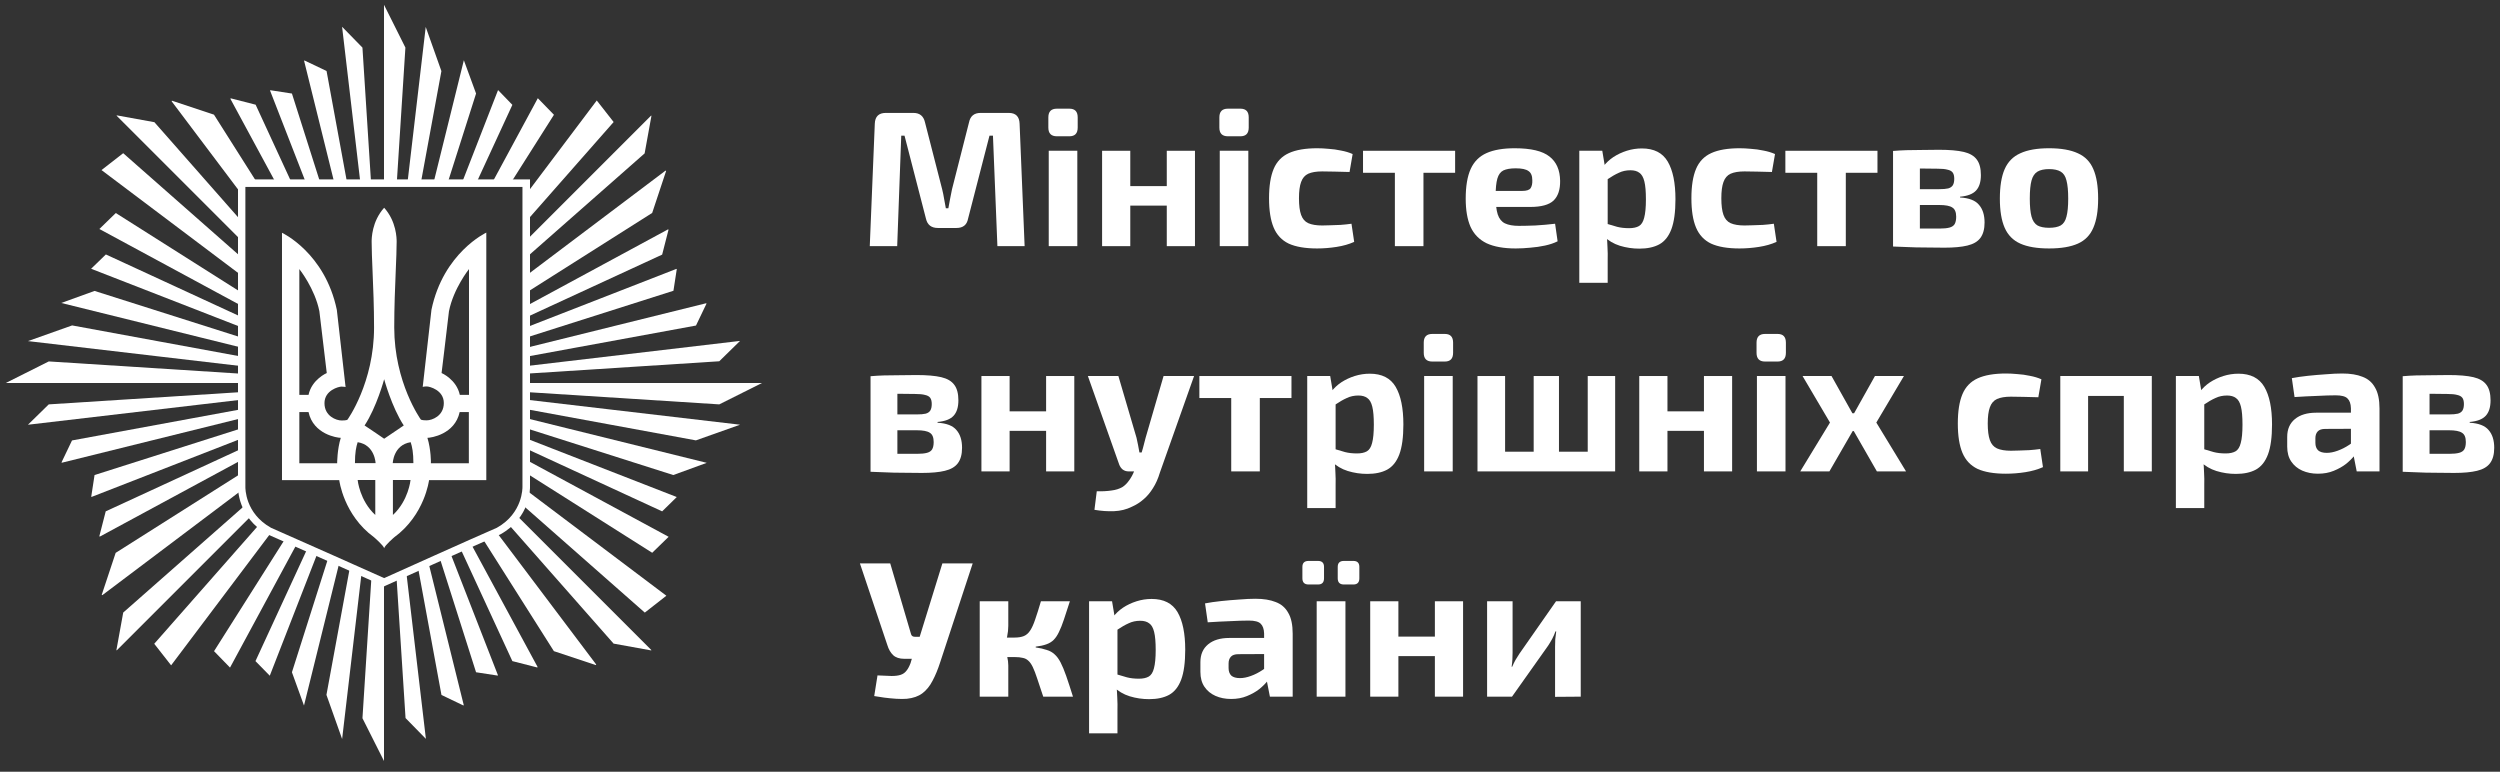 <svg width="230" height="71" viewBox="0 0 230 71" fill="none" xmlns="http://www.w3.org/2000/svg">
<rect x="0" y="0" width="230" height="71" fill="#333333" stroke="none"/>
<path d="M145.428 55.317V64.092L143.066 64.11V59.509C143.066 59.273 143.072 59.042 143.084 58.817C143.107 58.592 143.137 58.349 143.173 58.088H143.102C143.03 58.301 142.93 58.532 142.8 58.781C142.669 59.018 142.545 59.225 142.427 59.403L139.105 64.092H136.813V55.317H139.158V60.042C139.158 60.255 139.152 60.469 139.14 60.682C139.129 60.883 139.105 61.102 139.069 61.339H139.123C139.217 61.114 139.318 60.907 139.425 60.717C139.543 60.516 139.661 60.327 139.78 60.149L143.155 55.317H145.428Z" fill="white"/>
<path d="M128.652 55.317V64.092H126.059V55.317H128.652ZM132.169 58.568V60.362H128.545V58.568H132.169ZM134.603 55.317V64.092H132.009V55.317H134.603Z" fill="white"/>
<path d="M123.781 55.318V64.093H121.135V55.318H123.781ZM124.51 51.605C124.877 51.605 125.06 51.789 125.06 52.156V53.204C125.06 53.583 124.877 53.773 124.51 53.773H123.639C123.26 53.773 123.071 53.583 123.071 53.204V52.156C123.071 51.789 123.26 51.605 123.639 51.605H124.51ZM121.259 51.605C121.626 51.605 121.81 51.789 121.81 52.156V53.204C121.81 53.583 121.626 53.773 121.259 53.773H120.389C120.01 53.773 119.82 53.583 119.82 53.204V52.156C119.82 51.789 120.01 51.605 120.389 51.605H121.259Z" fill="white"/>
<path d="M115.499 55.086C116.245 55.086 116.867 55.187 117.364 55.388C117.873 55.577 118.258 55.909 118.519 56.383C118.791 56.844 118.927 57.484 118.927 58.301V64.092H116.831L116.458 62.191L116.298 61.925V58.283C116.286 57.869 116.18 57.567 115.979 57.377C115.789 57.188 115.428 57.093 114.895 57.093C114.433 57.093 113.865 57.111 113.19 57.146C112.515 57.17 111.822 57.206 111.112 57.253L110.863 55.512C111.289 55.429 111.781 55.358 112.337 55.299C112.894 55.24 113.45 55.193 114.007 55.157C114.563 55.11 115.061 55.086 115.499 55.086ZM117.844 58.692L117.826 60.166L113.936 60.184C113.616 60.184 113.385 60.261 113.243 60.415C113.101 60.569 113.03 60.776 113.03 61.036V61.463C113.03 61.759 113.113 61.99 113.279 62.156C113.456 62.309 113.723 62.386 114.078 62.386C114.386 62.386 114.717 62.321 115.073 62.191C115.44 62.061 115.801 61.877 116.156 61.64C116.511 61.404 116.825 61.125 117.098 60.806V61.942C117.003 62.12 116.849 62.345 116.636 62.617C116.434 62.878 116.174 63.138 115.854 63.399C115.534 63.648 115.156 63.861 114.717 64.038C114.291 64.216 113.806 64.305 113.261 64.305C112.728 64.305 112.248 64.21 111.822 64.021C111.396 63.831 111.058 63.553 110.81 63.186C110.561 62.819 110.437 62.363 110.437 61.818V60.912C110.437 60.214 110.673 59.669 111.147 59.278C111.621 58.887 112.272 58.692 113.101 58.692H117.844Z" fill="white"/>
<path d="M105.95 55.103C107.064 55.103 107.857 55.506 108.331 56.311C108.804 57.117 109.041 58.271 109.041 59.775C109.041 60.947 108.917 61.865 108.668 62.528C108.42 63.191 108.047 63.659 107.549 63.932C107.064 64.192 106.454 64.322 105.72 64.322C105.104 64.322 104.506 64.234 103.926 64.056C103.357 63.878 102.86 63.582 102.433 63.168L102.593 61.995C102.996 62.114 103.357 62.221 103.677 62.315C103.997 62.398 104.364 62.44 104.778 62.44C105.157 62.44 105.459 62.374 105.684 62.244C105.909 62.114 106.069 61.859 106.164 61.48C106.27 61.09 106.324 60.527 106.324 59.793C106.324 59.071 106.276 58.52 106.181 58.141C106.087 57.75 105.933 57.484 105.72 57.342C105.518 57.188 105.246 57.111 104.902 57.111C104.512 57.111 104.156 57.188 103.837 57.342C103.517 57.484 103.156 57.691 102.753 57.963L102.416 56.755C102.653 56.436 102.954 56.151 103.322 55.903C103.701 55.654 104.115 55.459 104.565 55.317C105.015 55.175 105.477 55.103 105.95 55.103ZM102.309 55.317L102.576 56.915L102.806 57.182V62.884L102.718 63.097C102.753 63.452 102.777 63.819 102.789 64.198C102.812 64.589 102.818 64.974 102.806 65.353V67.466H100.195V55.317H102.309Z" fill="white"/>
<path d="M98.429 55.317C98.216 55.98 98.032 56.543 97.878 57.005C97.725 57.467 97.57 57.852 97.417 58.159C97.275 58.456 97.115 58.692 96.937 58.87C96.759 59.048 96.534 59.184 96.262 59.279C96.001 59.373 95.676 59.444 95.285 59.492V59.563C95.688 59.622 96.025 59.699 96.297 59.794C96.582 59.877 96.825 60.013 97.026 60.202C97.227 60.38 97.411 60.629 97.576 60.948C97.742 61.268 97.914 61.682 98.092 62.192C98.269 62.701 98.476 63.334 98.713 64.092H95.978C95.765 63.429 95.581 62.878 95.427 62.44C95.285 62.002 95.149 61.647 95.019 61.374C94.888 61.102 94.746 60.901 94.592 60.771C94.45 60.64 94.278 60.557 94.077 60.522C93.888 60.474 93.651 60.451 93.367 60.451L93.331 58.657C93.686 58.657 93.977 58.609 94.201 58.515C94.427 58.42 94.616 58.254 94.77 58.017C94.936 57.769 95.09 57.431 95.232 57.005C95.386 56.567 95.563 56.004 95.765 55.317H98.429ZM92.763 55.317V57.573C92.763 57.893 92.727 58.225 92.656 58.568C92.597 58.9 92.508 59.208 92.39 59.492C92.496 59.764 92.585 60.06 92.656 60.38C92.727 60.688 92.763 60.966 92.763 61.215V64.092H90.134V55.317H92.763ZM94.024 58.657V60.451H92.106V58.657H94.024Z" fill="white"/>
<path d="M89.487 51.835L86.503 60.912C86.29 61.575 86.053 62.149 85.792 62.635C85.543 63.12 85.23 63.505 84.851 63.789C84.484 64.062 84.01 64.228 83.43 64.287C83.157 64.31 82.832 64.31 82.453 64.287C82.086 64.263 81.719 64.228 81.351 64.18C80.996 64.133 80.688 64.085 80.428 64.038L80.73 62.137C81.263 62.161 81.695 62.179 82.026 62.191C82.37 62.191 82.648 62.155 82.861 62.084C83.074 62.013 83.246 61.895 83.376 61.729C83.519 61.563 83.649 61.326 83.767 61.018L84.158 59.704L84.567 58.727L86.698 51.835H89.487ZM81.902 51.835L83.82 58.354C83.868 58.508 83.986 58.585 84.176 58.585H84.922L85.579 60.61H83.199C82.749 60.61 82.405 60.497 82.168 60.272C81.932 60.047 81.754 59.739 81.636 59.349L79.113 51.835H81.902Z" fill="white"/>
<path d="M225.276 34.504C226.236 34.504 226.993 34.569 227.55 34.699C228.107 34.83 228.509 35.066 228.758 35.41C229.007 35.741 229.131 36.215 229.131 36.831C229.131 37.459 228.983 37.932 228.687 38.252C228.391 38.572 227.899 38.761 227.213 38.82V38.891C228.041 38.939 228.622 39.164 228.953 39.566C229.297 39.957 229.468 40.502 229.468 41.2C229.468 41.804 229.338 42.278 229.078 42.621C228.829 42.953 228.432 43.184 227.888 43.314C227.355 43.445 226.65 43.51 225.774 43.51C225.075 43.51 224.459 43.504 223.926 43.492C223.394 43.492 222.896 43.48 222.434 43.456C221.984 43.445 221.523 43.427 221.049 43.403L221.28 41.716C221.54 41.727 222.032 41.739 222.754 41.751C223.488 41.751 224.353 41.751 225.347 41.751C225.715 41.751 226.011 41.722 226.236 41.662C226.461 41.603 226.62 41.497 226.715 41.343C226.81 41.177 226.857 40.952 226.857 40.668C226.857 40.241 226.739 39.957 226.502 39.815C226.277 39.661 225.874 39.584 225.294 39.584H221.262V38.127H225.294C225.649 38.127 225.928 38.104 226.129 38.056C226.33 37.997 226.472 37.897 226.555 37.755C226.638 37.612 226.68 37.417 226.68 37.168C226.68 36.92 226.632 36.73 226.538 36.6C226.443 36.47 226.283 36.381 226.058 36.334C225.845 36.274 225.543 36.245 225.152 36.245C224.56 36.233 224.033 36.227 223.571 36.227C223.109 36.227 222.695 36.227 222.328 36.227C221.961 36.227 221.611 36.245 221.28 36.28L221.049 34.611C221.475 34.575 221.89 34.551 222.292 34.539C222.707 34.528 223.151 34.522 223.624 34.522C224.098 34.51 224.649 34.504 225.276 34.504ZM223.518 34.611V43.403H221.049V34.611H223.518Z" fill="white"/>
<path d="M215.485 34.362C216.231 34.362 216.853 34.463 217.35 34.664C217.86 34.854 218.244 35.185 218.505 35.659C218.777 36.121 218.914 36.76 218.914 37.577V43.368H216.817L216.444 41.468L216.285 41.201V37.56C216.273 37.145 216.166 36.843 215.965 36.654C215.775 36.464 215.414 36.37 214.881 36.37C214.42 36.37 213.851 36.387 213.176 36.423C212.501 36.447 211.808 36.482 211.098 36.529L210.849 34.789C211.275 34.706 211.767 34.635 212.323 34.575C212.88 34.516 213.437 34.469 213.993 34.433C214.55 34.386 215.047 34.362 215.485 34.362ZM217.83 37.968L217.812 39.443L213.922 39.46C213.602 39.46 213.371 39.537 213.229 39.691C213.087 39.845 213.016 40.052 213.016 40.313V40.739C213.016 41.035 213.099 41.266 213.265 41.432C213.443 41.586 213.709 41.663 214.064 41.663C214.372 41.663 214.704 41.598 215.059 41.468C215.426 41.337 215.787 41.154 216.142 40.917C216.498 40.68 216.812 40.402 217.084 40.082V41.219C216.989 41.396 216.835 41.621 216.622 41.894C216.421 42.154 216.16 42.415 215.841 42.675C215.521 42.924 215.142 43.137 214.704 43.315C214.277 43.492 213.792 43.581 213.247 43.581C212.714 43.581 212.235 43.486 211.808 43.297C211.382 43.108 211.045 42.829 210.796 42.462C210.547 42.095 210.423 41.639 210.423 41.094V40.188C210.423 39.49 210.66 38.945 211.133 38.554C211.607 38.164 212.258 37.968 213.087 37.968H217.83Z" fill="white"/>
<path d="M205.936 34.38C207.049 34.38 207.842 34.782 208.316 35.588C208.79 36.393 209.027 37.548 209.027 39.051C209.027 40.224 208.902 41.142 208.654 41.805C208.405 42.468 208.032 42.936 207.535 43.208C207.049 43.469 206.439 43.599 205.705 43.599C205.089 43.599 204.491 43.51 203.911 43.332C203.342 43.155 202.845 42.859 202.419 42.444L202.579 41.272C202.981 41.39 203.342 41.497 203.662 41.592C203.982 41.675 204.349 41.716 204.763 41.716C205.142 41.716 205.444 41.651 205.669 41.521C205.894 41.39 206.054 41.136 206.149 40.757C206.256 40.366 206.309 39.803 206.309 39.069C206.309 38.347 206.261 37.796 206.167 37.417C206.072 37.027 205.918 36.76 205.705 36.618C205.504 36.464 205.231 36.387 204.888 36.387C204.497 36.387 204.142 36.464 203.822 36.618C203.502 36.76 203.141 36.967 202.739 37.24L202.401 36.032C202.638 35.712 202.94 35.428 203.307 35.179C203.686 34.931 204.1 34.735 204.55 34.593C205 34.451 205.462 34.38 205.936 34.38ZM202.294 34.593L202.561 36.192L202.792 36.458V42.16L202.703 42.373C202.739 42.728 202.762 43.096 202.774 43.474C202.798 43.865 202.804 44.25 202.792 44.629V46.743H200.181V34.593H202.294Z" fill="white"/>
<path d="M197.966 34.594V43.369H195.391V34.594H197.966ZM192.105 34.594V43.369H189.547V34.594H192.105ZM195.568 34.594L195.551 36.423H191.998V34.594H195.568Z" fill="white"/>
<path d="M184.56 34.362C184.868 34.362 185.211 34.38 185.59 34.416C185.981 34.439 186.366 34.493 186.745 34.575C187.135 34.647 187.491 34.753 187.81 34.895L187.526 36.547C187.041 36.535 186.585 36.523 186.159 36.512C185.732 36.5 185.347 36.494 185.004 36.494C184.471 36.494 184.045 36.565 183.725 36.707C183.417 36.849 183.198 37.104 183.068 37.471C182.938 37.826 182.872 38.323 182.872 38.963C182.872 39.614 182.938 40.123 183.068 40.49C183.198 40.858 183.417 41.112 183.725 41.254C184.045 41.396 184.471 41.468 185.004 41.468C185.193 41.468 185.436 41.462 185.732 41.45C186.028 41.438 186.348 41.426 186.691 41.414C187.035 41.391 187.372 41.355 187.704 41.308L187.953 42.977C187.479 43.191 186.94 43.344 186.336 43.439C185.732 43.534 185.134 43.581 184.542 43.581C183.453 43.581 182.582 43.433 181.931 43.137C181.292 42.829 180.83 42.338 180.545 41.663C180.261 40.988 180.119 40.088 180.119 38.963C180.119 37.838 180.261 36.938 180.545 36.263C180.83 35.588 181.297 35.102 181.949 34.806C182.6 34.51 183.47 34.362 184.56 34.362Z" fill="white"/>
<path d="M175.161 34.594L172.621 38.875L175.356 43.369H172.674L170.098 38.875L172.496 34.594H175.161ZM168.5 34.594L170.898 38.875L168.304 43.369H165.622L168.358 38.875L165.835 34.594H168.5ZM171.892 38.022V39.656H169.121V38.022H171.892Z" fill="white"/>
<path d="M164.266 34.594V43.369H161.637V34.594H164.266ZM163.538 30.722C164.047 30.722 164.302 30.988 164.302 31.521V32.462C164.302 32.995 164.047 33.262 163.538 33.262H162.383C161.862 33.262 161.602 32.995 161.602 32.462V31.521C161.602 30.988 161.862 30.722 162.383 30.722H163.538Z" fill="white"/>
<path d="M153.406 34.594V43.369H150.812V34.594H153.406ZM156.923 37.844V39.638H153.299V37.844H156.923ZM159.356 34.594V43.369H156.763V34.594H159.356Z" fill="white"/>
<path d="M138.469 34.594V43.369H135.929V34.594H138.469ZM146.675 41.557V43.369H138.344V41.557H146.675ZM143.425 34.594V43.369H141.098V34.594H143.425ZM148.594 34.594V43.369H146.071V34.594H148.594Z" fill="white"/>
<path d="M133.65 34.594V43.369H131.021V34.594H133.65ZM132.922 30.722C133.431 30.722 133.685 30.988 133.685 31.521V32.462C133.685 32.995 133.431 33.262 132.922 33.262H131.767C131.246 33.262 130.985 32.995 130.985 32.462V31.521C130.985 30.988 131.246 30.722 131.767 30.722H132.922Z" fill="white"/>
<path d="M126.02 34.38C127.133 34.38 127.926 34.782 128.4 35.588C128.874 36.393 129.111 37.548 129.111 39.051C129.111 40.224 128.986 41.142 128.738 41.805C128.489 42.468 128.116 42.936 127.618 43.208C127.133 43.469 126.523 43.599 125.789 43.599C125.173 43.599 124.575 43.51 123.995 43.332C123.426 43.155 122.929 42.859 122.503 42.444L122.663 41.272C123.065 41.39 123.426 41.497 123.746 41.592C124.066 41.675 124.433 41.716 124.847 41.716C125.226 41.716 125.528 41.651 125.753 41.521C125.978 41.39 126.138 41.136 126.233 40.757C126.34 40.366 126.393 39.803 126.393 39.069C126.393 38.347 126.345 37.796 126.251 37.417C126.156 37.027 126.002 36.76 125.789 36.618C125.588 36.464 125.315 36.387 124.972 36.387C124.581 36.387 124.226 36.464 123.906 36.618C123.586 36.76 123.225 36.967 122.823 37.24L122.485 36.032C122.722 35.712 123.024 35.428 123.391 35.179C123.77 34.931 124.184 34.735 124.634 34.593C125.084 34.451 125.546 34.38 126.02 34.38ZM122.378 34.593L122.645 36.192L122.876 36.458V42.16L122.787 42.373C122.823 42.728 122.846 43.096 122.858 43.474C122.882 43.865 122.888 44.25 122.876 44.629V46.743H120.265V34.593H122.378Z" fill="white"/>
<path d="M115.902 34.594V43.369H113.273V34.594H115.902ZM118.815 34.594V36.619H110.342V34.594H118.815Z" fill="white"/>
<path d="M109.855 34.594L106.711 43.475C106.545 44.032 106.332 44.511 106.071 44.914C105.822 45.317 105.538 45.654 105.218 45.926C104.899 46.211 104.538 46.442 104.135 46.619C103.638 46.868 103.093 47.004 102.501 47.028C101.909 47.051 101.305 47.01 100.689 46.903L100.902 45.198C101.411 45.21 101.861 45.186 102.252 45.127C102.643 45.08 102.98 44.973 103.265 44.807C103.49 44.665 103.697 44.458 103.886 44.186C104.076 43.925 104.23 43.641 104.348 43.333L104.828 42.196C104.946 41.924 105.053 41.604 105.147 41.237C105.242 40.87 105.325 40.55 105.396 40.278L107.048 34.594H109.855ZM102.891 34.594L104.561 40.278C104.609 40.503 104.656 40.728 104.703 40.953C104.751 41.178 104.792 41.403 104.828 41.628H105.307L104.472 43.369H103.833C103.62 43.369 103.436 43.309 103.282 43.191C103.14 43.073 103.034 42.919 102.963 42.729L100.085 34.594H102.891Z" fill="white"/>
<path d="M92.884 34.594V43.369H90.291V34.594H92.884ZM96.401 37.844V39.638H92.778V37.844H96.401ZM98.835 34.594V43.369H96.242V34.594H98.835Z" fill="white"/>
<path d="M84.317 34.504C85.277 34.504 86.034 34.569 86.591 34.699C87.148 34.83 87.55 35.066 87.799 35.41C88.048 35.741 88.172 36.215 88.172 36.831C88.172 37.459 88.024 37.932 87.728 38.252C87.432 38.572 86.94 38.761 86.254 38.82V38.891C87.082 38.939 87.663 39.164 87.994 39.566C88.338 39.957 88.509 40.502 88.509 41.2C88.509 41.804 88.379 42.278 88.119 42.621C87.87 42.953 87.473 43.184 86.929 43.314C86.396 43.445 85.691 43.51 84.815 43.51C84.116 43.51 83.5 43.504 82.967 43.492C82.434 43.492 81.937 43.48 81.475 43.456C81.025 43.445 80.564 43.427 80.09 43.403L80.321 41.716C80.581 41.727 81.073 41.739 81.795 41.751C82.529 41.751 83.394 41.751 84.388 41.751C84.756 41.751 85.052 41.722 85.277 41.662C85.502 41.603 85.662 41.497 85.756 41.343C85.851 41.177 85.898 40.952 85.898 40.668C85.898 40.241 85.78 39.957 85.543 39.815C85.318 39.661 84.915 39.584 84.335 39.584H80.303V38.127H84.335C84.69 38.127 84.969 38.104 85.17 38.056C85.371 37.997 85.513 37.897 85.596 37.755C85.679 37.612 85.721 37.417 85.721 37.168C85.721 36.92 85.673 36.73 85.579 36.6C85.484 36.47 85.324 36.381 85.099 36.334C84.886 36.274 84.584 36.245 84.193 36.245C83.601 36.233 83.074 36.227 82.612 36.227C82.15 36.227 81.736 36.227 81.369 36.227C81.002 36.227 80.652 36.245 80.321 36.28L80.09 34.611C80.516 34.575 80.931 34.551 81.333 34.539C81.748 34.528 82.192 34.522 82.665 34.522C83.139 34.51 83.69 34.504 84.317 34.504ZM82.559 34.611V43.403H80.09V34.611H82.559Z" fill="white"/>
<path d="M188.517 13.639C189.618 13.639 190.5 13.793 191.164 14.101C191.827 14.397 192.3 14.882 192.585 15.557C192.881 16.232 193.029 17.138 193.029 18.275C193.029 19.388 192.881 20.282 192.585 20.957C192.3 21.632 191.827 22.117 191.164 22.413C190.5 22.71 189.618 22.858 188.517 22.858C187.416 22.858 186.533 22.71 185.87 22.413C185.207 22.117 184.727 21.632 184.431 20.957C184.135 20.282 183.987 19.388 183.987 18.275C183.987 17.138 184.135 16.232 184.431 15.557C184.727 14.882 185.207 14.397 185.87 14.101C186.533 13.793 187.416 13.639 188.517 13.639ZM188.517 15.557C188.067 15.557 187.712 15.634 187.451 15.788C187.191 15.942 187.007 16.214 186.9 16.605C186.794 16.996 186.741 17.552 186.741 18.275C186.741 18.985 186.794 19.536 186.9 19.927C187.007 20.317 187.191 20.59 187.451 20.744C187.712 20.886 188.067 20.957 188.517 20.957C188.967 20.957 189.322 20.886 189.583 20.744C189.843 20.59 190.021 20.317 190.116 19.927C190.222 19.536 190.275 18.985 190.275 18.275C190.275 17.552 190.222 16.996 190.116 16.605C190.021 16.214 189.843 15.942 189.583 15.788C189.322 15.634 188.967 15.557 188.517 15.557Z" fill="white"/>
<path d="M178.388 13.78C179.347 13.78 180.105 13.845 180.661 13.976C181.218 14.106 181.621 14.343 181.869 14.686C182.118 15.018 182.242 15.491 182.242 16.107C182.242 16.735 182.094 17.209 181.798 17.528C181.502 17.848 181.011 18.037 180.324 18.097V18.168C181.153 18.215 181.733 18.44 182.065 18.843C182.408 19.233 182.58 19.778 182.58 20.477C182.58 21.081 182.449 21.555 182.189 21.898C181.94 22.23 181.544 22.46 180.999 22.591C180.466 22.721 179.761 22.786 178.885 22.786C178.186 22.786 177.571 22.78 177.038 22.768C176.505 22.768 176.007 22.756 175.546 22.733C175.096 22.721 174.634 22.703 174.16 22.68L174.391 20.992C174.652 21.004 175.143 21.016 175.865 21.027C176.6 21.027 177.464 21.027 178.459 21.027C178.826 21.027 179.122 20.998 179.347 20.939C179.572 20.88 179.732 20.773 179.827 20.619C179.921 20.453 179.969 20.228 179.969 19.944C179.969 19.518 179.85 19.233 179.613 19.091C179.388 18.937 178.986 18.86 178.405 18.86H174.373V17.404H178.405C178.761 17.404 179.039 17.38 179.24 17.333C179.442 17.274 179.584 17.173 179.667 17.031C179.75 16.889 179.791 16.693 179.791 16.445C179.791 16.196 179.744 16.007 179.649 15.876C179.554 15.746 179.394 15.657 179.169 15.61C178.956 15.551 178.654 15.521 178.263 15.521C177.671 15.509 177.144 15.503 176.682 15.503C176.221 15.503 175.806 15.503 175.439 15.503C175.072 15.503 174.723 15.521 174.391 15.557L174.16 13.887C174.586 13.851 175.001 13.828 175.404 13.816C175.818 13.804 176.262 13.798 176.736 13.798C177.209 13.786 177.76 13.78 178.388 13.78ZM176.629 13.887V22.68H174.16V13.887H176.629Z" fill="white"/>
<path d="M169.814 13.871V22.646H167.185V13.871H169.814ZM172.727 13.871V15.896H164.254V13.871H172.727Z" fill="white"/>
<path d="M160.05 13.639C160.358 13.639 160.701 13.656 161.08 13.692C161.471 13.716 161.856 13.769 162.235 13.852C162.626 13.923 162.981 14.03 163.301 14.172L163.016 15.823C162.531 15.812 162.075 15.8 161.649 15.788C161.222 15.776 160.838 15.77 160.494 15.77C159.961 15.77 159.535 15.841 159.215 15.983C158.907 16.125 158.688 16.38 158.558 16.747C158.428 17.102 158.363 17.6 158.363 18.239C158.363 18.891 158.428 19.4 158.558 19.767C158.688 20.134 158.907 20.389 159.215 20.531C159.535 20.673 159.961 20.744 160.494 20.744C160.684 20.744 160.926 20.738 161.222 20.726C161.518 20.714 161.838 20.702 162.182 20.691C162.525 20.667 162.863 20.631 163.194 20.584L163.443 22.254C162.969 22.467 162.43 22.621 161.826 22.715C161.222 22.81 160.624 22.858 160.032 22.858C158.943 22.858 158.072 22.71 157.421 22.413C156.782 22.106 156.32 21.614 156.036 20.939C155.751 20.264 155.609 19.364 155.609 18.239C155.609 17.114 155.751 16.214 156.036 15.539C156.32 14.864 156.788 14.379 157.439 14.083C158.09 13.787 158.961 13.639 160.05 13.639Z" fill="white"/>
<path d="M151.051 13.656C152.164 13.656 152.958 14.059 153.431 14.864C153.905 15.669 154.142 16.824 154.142 18.328C154.142 19.5 154.017 20.418 153.769 21.081C153.52 21.744 153.147 22.212 152.65 22.484C152.164 22.745 151.554 22.875 150.82 22.875C150.204 22.875 149.606 22.786 149.026 22.609C148.458 22.431 147.96 22.135 147.534 21.721L147.694 20.548C148.097 20.667 148.458 20.773 148.777 20.868C149.097 20.951 149.464 20.992 149.879 20.992C150.258 20.992 150.56 20.927 150.785 20.797C151.01 20.667 151.169 20.412 151.264 20.033C151.371 19.642 151.424 19.08 151.424 18.346C151.424 17.623 151.377 17.073 151.282 16.694C151.187 16.303 151.033 16.037 150.82 15.894C150.619 15.74 150.346 15.664 150.003 15.664C149.612 15.664 149.257 15.74 148.937 15.894C148.618 16.037 148.256 16.244 147.854 16.516L147.516 15.308C147.753 14.989 148.055 14.704 148.422 14.456C148.801 14.207 149.216 14.011 149.666 13.869C150.116 13.727 150.577 13.656 151.051 13.656ZM147.41 13.869L147.676 15.468L147.907 15.735V21.436L147.818 21.649C147.854 22.005 147.877 22.372 147.889 22.751C147.913 23.142 147.919 23.526 147.907 23.905V26.019H145.296V13.869H147.41Z" fill="white"/>
<path d="M139.356 13.639C140.849 13.639 141.914 13.893 142.554 14.402C143.193 14.9 143.519 15.646 143.531 16.641C143.543 17.446 143.341 18.05 142.927 18.452C142.512 18.843 141.796 19.039 140.778 19.039H135.857V17.564H140.049C140.44 17.564 140.695 17.481 140.813 17.316C140.931 17.138 140.985 16.895 140.973 16.587C140.973 16.173 140.855 15.889 140.618 15.735C140.393 15.569 140.002 15.486 139.445 15.486C138.96 15.486 138.581 15.551 138.308 15.681C138.048 15.812 137.864 16.06 137.758 16.427C137.651 16.794 137.598 17.327 137.598 18.026C137.598 18.76 137.663 19.329 137.793 19.731C137.924 20.122 138.143 20.395 138.451 20.548C138.77 20.702 139.203 20.779 139.747 20.779C140.162 20.779 140.665 20.767 141.257 20.744C141.861 20.708 142.465 20.655 143.069 20.584L143.3 22.2C142.968 22.366 142.583 22.496 142.145 22.591C141.707 22.686 141.257 22.751 140.795 22.787C140.333 22.834 139.883 22.858 139.445 22.858C138.344 22.858 137.45 22.698 136.763 22.378C136.088 22.046 135.597 21.543 135.289 20.868C134.993 20.193 134.845 19.329 134.845 18.275C134.845 17.126 134.999 16.214 135.307 15.539C135.614 14.864 136.1 14.379 136.763 14.083C137.426 13.787 138.291 13.639 139.356 13.639Z" fill="white"/>
<path d="M130.958 13.871V22.646H128.329V13.871H130.958ZM133.871 13.871V15.896H125.398V13.871H133.871Z" fill="white"/>
<path d="M121.193 13.639C121.501 13.639 121.844 13.656 122.223 13.692C122.614 13.716 122.999 13.769 123.378 13.852C123.768 13.923 124.124 14.03 124.443 14.172L124.159 15.823C123.674 15.812 123.218 15.8 122.791 15.788C122.365 15.776 121.98 15.77 121.637 15.77C121.104 15.77 120.678 15.841 120.358 15.983C120.05 16.125 119.831 16.38 119.701 16.747C119.57 17.102 119.505 17.6 119.505 18.239C119.505 18.891 119.57 19.4 119.701 19.767C119.831 20.134 120.05 20.389 120.358 20.531C120.678 20.673 121.104 20.744 121.637 20.744C121.826 20.744 122.069 20.738 122.365 20.726C122.661 20.714 122.981 20.702 123.324 20.691C123.668 20.667 124.005 20.631 124.337 20.584L124.585 22.254C124.112 22.467 123.573 22.621 122.969 22.715C122.365 22.81 121.767 22.858 121.175 22.858C120.085 22.858 119.215 22.71 118.564 22.413C117.924 22.106 117.462 21.614 117.178 20.939C116.894 20.264 116.752 19.364 116.752 18.239C116.752 17.114 116.894 16.214 117.178 15.539C117.462 14.864 117.93 14.379 118.582 14.083C119.233 13.787 120.103 13.639 121.193 13.639Z" fill="white"/>
<path d="M114.846 13.87V22.645H112.217V13.87H114.846ZM114.118 9.998C114.627 9.998 114.882 10.264 114.882 10.797V11.739C114.882 12.272 114.627 12.538 114.118 12.538H112.963C112.442 12.538 112.182 12.272 112.182 11.739V10.797C112.182 10.264 112.442 9.998 112.963 9.998H114.118Z" fill="white"/>
<path d="M103.986 13.871V22.646H101.393V13.871H103.986ZM107.503 17.122V18.916H103.879V17.122H107.503ZM109.937 13.871V22.646H107.343V13.871H109.937Z" fill="white"/>
<path d="M99.113 13.87V22.645H96.484V13.87H99.113ZM98.384 9.998C98.894 9.998 99.148 10.264 99.148 10.797V11.739C99.148 12.272 98.894 12.538 98.384 12.538H97.23C96.709 12.538 96.448 12.272 96.448 11.739V10.797C96.448 10.264 96.709 9.998 97.23 9.998H98.384Z" fill="white"/>
<path d="M92.809 10.388C93.448 10.388 93.78 10.719 93.803 11.382L94.265 22.644H91.761L91.352 12.484H91.032L89.061 20.122C88.954 20.69 88.599 20.974 87.995 20.974H86.29C85.686 20.974 85.319 20.69 85.189 20.122L83.217 12.484H82.915L82.542 22.644H80.019L80.481 11.382C80.505 10.719 80.843 10.388 81.494 10.388H84.034C84.614 10.388 84.969 10.678 85.1 11.258L86.681 17.422C86.752 17.706 86.811 17.996 86.858 18.292C86.906 18.576 86.959 18.866 87.018 19.163H87.249C87.308 18.866 87.362 18.576 87.409 18.292C87.468 17.996 87.527 17.7 87.587 17.404L89.15 11.258C89.268 10.678 89.623 10.388 90.215 10.388H92.809Z" fill="white"/>
<path d="M22.229 35.234H0.535L4.486 33.252L22.229 34.384V35.234Z" fill="white"/>
<path d="M22.227 36.07L4.485 37.203L2.586 39.06V39.074L22.227 36.771V36.07Z" fill="white"/>
<path d="M22.229 37.645V38.472L5.706 42.567C5.679 42.581 5.651 42.553 5.665 42.526L6.621 40.529C6.628 40.529 6.632 40.526 6.635 40.523C6.639 40.519 6.642 40.516 6.649 40.516L22.229 37.645Z" fill="white"/>
<path d="M22.228 39.4V40.339L8.436 45.713C8.408 45.727 8.395 45.7 8.395 45.686L8.699 43.703L22.228 39.4Z" fill="white"/>
<path d="M22.229 41.276L9.726 47.044L9.143 49.317C9.13 49.345 9.171 49.373 9.199 49.359L22.229 42.315V41.276Z" fill="white"/>
<path d="M22.577 46.454C22.707 46.771 22.886 47.109 23.131 47.444L10.751 59.823C10.737 59.837 10.709 59.823 10.709 59.809L11.333 56.372V56.358L22.577 46.454Z" fill="white"/>
<path d="M22.228 43.524V44.798C22.228 44.798 22.224 44.907 22.24 45.093L9.42 54.75C9.392 54.764 9.35 54.737 9.364 54.709L10.639 50.869L10.653 50.855L22.228 43.524Z" fill="white"/>
<path d="M23.863 48.235C24.124 48.462 24.428 48.678 24.78 48.873C24.841 48.9 24.905 48.927 24.971 48.956L15.743 61.21L14.19 59.228L23.863 48.235Z" fill="white"/>
<path d="M26.263 49.525L19.692 59.908L21.162 61.419L27.331 49.998C26.956 49.832 26.598 49.673 26.263 49.525Z" fill="white"/>
<path d="M28.298 50.427L23.503 60.822L24.82 62.166L29.23 50.841C28.916 50.702 28.604 50.563 28.298 50.427Z" fill="white"/>
<path d="M30.214 51.279L26.858 61.847L27.967 64.91L31.228 51.732C30.896 51.584 30.557 51.432 30.214 51.279Z" fill="white"/>
<path d="M32.197 52.166L30.033 63.928L31.475 67.989L33.273 52.647C32.939 52.498 32.578 52.336 32.197 52.166Z" fill="white"/>
<path d="M34.177 53.051L33.346 66.076L35.328 70.013V53.566C35.248 53.531 34.821 53.339 34.177 53.051Z" fill="white"/>
<path d="M36.475 53.063L37.31 66.062L39.168 67.961H39.181L37.38 52.655C37.046 52.806 36.741 52.943 36.475 53.063Z" fill="white"/>
<path d="M38.448 52.175C38.759 52.035 39.082 51.89 39.413 51.741L42.662 64.856C42.676 64.884 42.648 64.912 42.62 64.898L40.624 63.941L40.624 63.937L40.622 63.933C40.621 63.931 40.619 63.929 40.617 63.927C40.614 63.924 40.61 63.92 40.61 63.913L38.448 52.175Z" fill="white"/>
<path d="M40.437 51.281C40.762 51.135 41.09 50.988 41.416 50.842L45.807 62.111C45.821 62.139 45.794 62.153 45.78 62.153L43.797 61.848L40.437 51.281Z" fill="white"/>
<path d="M42.34 50.427L47.137 60.822L49.411 61.404C49.438 61.418 49.466 61.376 49.452 61.349L43.31 49.993C42.996 50.133 42.671 50.279 42.34 50.427Z" fill="white"/>
<path d="M46.776 48.229C47.081 47.967 47.329 47.689 47.53 47.409L59.918 59.797C59.932 59.811 59.918 59.838 59.904 59.838L56.466 59.215H56.453L46.776 48.229Z" fill="white"/>
<path d="M44.378 49.518C44.868 49.299 45.307 49.105 45.668 48.945L54.845 61.127C54.859 61.155 54.831 61.197 54.803 61.183L50.964 59.908L50.95 59.894L44.378 49.518Z" fill="white"/>
<path d="M48.065 46.447C48.296 45.884 48.374 45.385 48.401 45.084L61.305 54.807L59.322 56.359L48.065 46.447Z" fill="white"/>
<path d="M48.414 43.518L60.003 50.855L61.514 49.386L48.414 42.306V43.518Z" fill="white"/>
<path d="M48.414 41.274L60.918 47.045L62.262 45.728L48.414 40.333V41.274Z" fill="white"/>
<path d="M48.414 39.399L61.943 43.704L65.02 42.581L48.414 38.473V39.399Z" fill="white"/>
<path d="M48.414 37.642L64.023 40.515L68.084 39.073L48.414 36.768V37.642Z" fill="white"/>
<path d="M48.414 36.069L66.171 37.203L70.108 35.234H48.414V36.069Z" fill="white"/>
<path d="M48.414 34.378L66.171 33.237L68.07 31.379V31.365L48.414 33.679V34.378Z" fill="white"/>
<path d="M48.414 32.818V31.998L64.951 27.902C64.979 27.888 65.007 27.916 64.993 27.944L64.036 29.94C64.029 29.94 64.026 29.943 64.023 29.947C64.021 29.948 64.019 29.95 64.017 29.952C64.015 29.953 64.012 29.954 64.009 29.954L48.414 32.818Z" fill="white"/>
<path d="M48.414 31.058V30.12L62.221 24.74C62.248 24.726 62.262 24.754 62.262 24.768L61.957 26.75L48.414 31.058Z" fill="white"/>
<path d="M48.414 29.195L60.918 23.424L61.5 21.151C61.514 21.123 61.472 21.095 61.444 21.109L48.414 28.157V29.195Z" fill="white"/>
<path d="M48.414 23.699V22.121L59.892 10.643C59.905 10.63 59.933 10.643 59.933 10.657L59.309 14.095V14.109L48.414 23.699Z" fill="white"/>
<path d="M48.414 26.929V25.357L61.222 15.703C61.25 15.689 61.292 15.717 61.278 15.744L60.003 19.584L59.989 19.598L48.414 26.929Z" fill="white"/>
<path d="M48.414 20.364V17.859L54.902 9.244L56.454 11.226L48.414 20.364Z" fill="white"/>
<path d="M46.975 16.853L50.963 10.56L49.48 9.035L45.257 16.853H46.975Z" fill="white"/>
<path d="M43.811 16.854L47.138 9.646L45.821 8.287L42.485 16.854H43.811Z" fill="white"/>
<path d="M41.174 16.853L43.798 8.605L42.675 5.542L39.876 16.853H41.174Z" fill="white"/>
<path d="M38.711 16.854L40.609 6.541L39.167 2.479L37.482 16.854H38.711Z" fill="white"/>
<path d="M36.501 16.854L37.297 4.378L35.328 0.441L35.328 16.854H36.501Z" fill="white"/>
<path d="M34.141 16.854L33.345 4.379L31.488 2.479H31.474L33.159 16.854H34.141Z" fill="white"/>
<path d="M31.939 16.852L30.047 6.553C30.047 6.546 30.043 6.543 30.04 6.539C30.036 6.536 30.033 6.532 30.033 6.526L28.023 5.569C27.995 5.555 27.967 5.583 27.981 5.611L30.766 16.852H31.939Z" fill="white"/>
<path d="M29.477 16.853L26.858 8.606L24.876 8.301C24.862 8.301 24.835 8.315 24.849 8.342L28.161 16.853H29.477Z" fill="white"/>
<path d="M26.851 16.854L23.518 9.632L21.244 9.05C21.217 9.036 21.189 9.077 21.203 9.105L25.394 16.854H26.851Z" fill="white"/>
<path d="M22.229 23.686L11.334 14.094L9.338 15.646L22.229 25.354V23.686Z" fill="white"/>
<path d="M22.228 22.148L10.737 10.657C10.723 10.643 10.737 10.615 10.751 10.615L14.189 11.239H14.203L22.228 20.357V22.148Z" fill="white"/>
<path d="M23.678 16.852H22.228V17.864L15.797 9.326C15.783 9.298 15.81 9.256 15.838 9.27L19.678 10.546L19.692 10.559L23.678 16.852Z" fill="white"/>
<path d="M22.228 26.927L10.653 19.599L9.143 21.068L22.228 28.14V26.927Z" fill="white"/>
<path d="M22.229 29.173L9.74 23.409L8.382 24.726L22.229 30.118V29.173Z" fill="white"/>
<path d="M22.228 31.061L8.699 26.765L5.636 27.873L22.228 31.979V31.061Z" fill="white"/>
<path d="M22.229 32.81L6.635 29.939L2.573 31.381L22.229 33.685V32.81Z" fill="white"/>
<path d="M24.931 48.555C27.371 49.622 34.26 52.7 35.342 53.185C36.423 52.7 43.284 49.608 45.71 48.555C48.122 47.21 48.066 44.826 48.066 44.798V17.2H22.575V44.785C22.575 44.895 22.533 47.21 24.931 48.555ZM35.342 53.947L35.203 53.878C35.12 53.836 27.26 50.315 24.654 49.179L24.626 49.165C21.826 47.612 21.896 44.882 21.896 44.771V16.507H48.76V44.785C48.76 44.882 48.829 47.612 46.029 49.165L46.001 49.179C43.381 50.315 35.563 53.85 35.48 53.878L35.342 53.947Z" fill="white"/>
<path fill-rule="evenodd" clip-rule="evenodd" d="M34.191 22.246C34.191 21.955 34.205 20.375 35.342 19.113C36.478 20.375 36.492 21.955 36.492 22.232C36.492 22.926 36.453 23.85 36.408 24.926C36.346 26.429 36.27 28.229 36.27 30.119C36.27 35.207 38.71 38.589 38.71 38.589C38.71 38.589 38.752 38.672 39.251 38.672C39.75 38.672 40.831 38.27 40.831 37.078C40.831 35.886 39.514 35.553 39.264 35.553C39.015 35.553 38.89 35.595 38.89 35.595C38.89 35.595 39.14 33.418 39.694 28.498C40.789 23.244 44.74 21.4 44.74 21.4V44.175H39.472C39.472 44.175 39.084 47.377 36.27 49.429C36.27 49.429 35.383 50.191 35.342 50.441C35.3 50.191 34.413 49.429 34.413 49.429C31.599 47.377 31.211 44.175 31.211 44.175H25.943V21.414C25.943 21.414 29.894 23.244 30.989 28.511C31.544 33.432 31.793 35.608 31.793 35.608C31.793 35.608 31.668 35.567 31.419 35.567C31.169 35.567 29.852 35.9 29.852 37.092C29.852 38.284 30.934 38.686 31.433 38.686C31.932 38.686 31.973 38.603 31.973 38.603C31.973 38.603 34.413 35.22 34.413 30.133C34.413 28.246 34.338 26.453 34.275 24.953C34.23 23.875 34.191 22.948 34.191 22.246ZM43.148 24.755C43.148 24.755 41.72 26.543 41.304 28.636C41.083 30.563 40.625 34.319 40.625 34.319C40.625 34.319 41.997 34.902 42.303 36.33H43.148V24.755ZM39.322 40.28C39.655 40.28 41.845 39.961 42.289 37.91H43.134V42.623H39.641C39.655 42.623 39.655 41.347 39.322 40.28ZM36.133 42.609H38.032C38.032 41.638 37.922 41.112 37.783 40.682C36.189 40.931 36.133 42.609 36.133 42.609ZM36.148 44.161H37.769C37.769 44.161 37.589 46.047 36.148 47.377V44.161ZM29.383 28.636C28.967 26.543 27.539 24.755 27.539 24.755V36.33H28.384C28.689 34.902 30.062 34.32 30.062 34.32C30.062 34.32 29.604 30.563 29.383 28.636ZM31.351 40.28C31.018 40.28 28.828 39.961 28.384 37.91H27.539V42.623H31.018C31.018 42.623 31.018 41.347 31.351 40.28ZM34.554 42.609H32.655C32.655 41.638 32.766 41.112 32.905 40.682C34.499 40.931 34.554 42.609 34.554 42.609ZM34.526 44.161H32.904C32.904 44.161 33.084 46.047 34.526 47.377V44.161ZM33.541 39.143C34.65 37.466 35.343 34.888 35.343 34.888C35.343 34.888 36.036 37.452 37.145 39.143C36.729 39.421 35.343 40.363 35.343 40.363C35.343 40.363 33.956 39.407 33.541 39.143Z" fill="white"/>
</svg>

